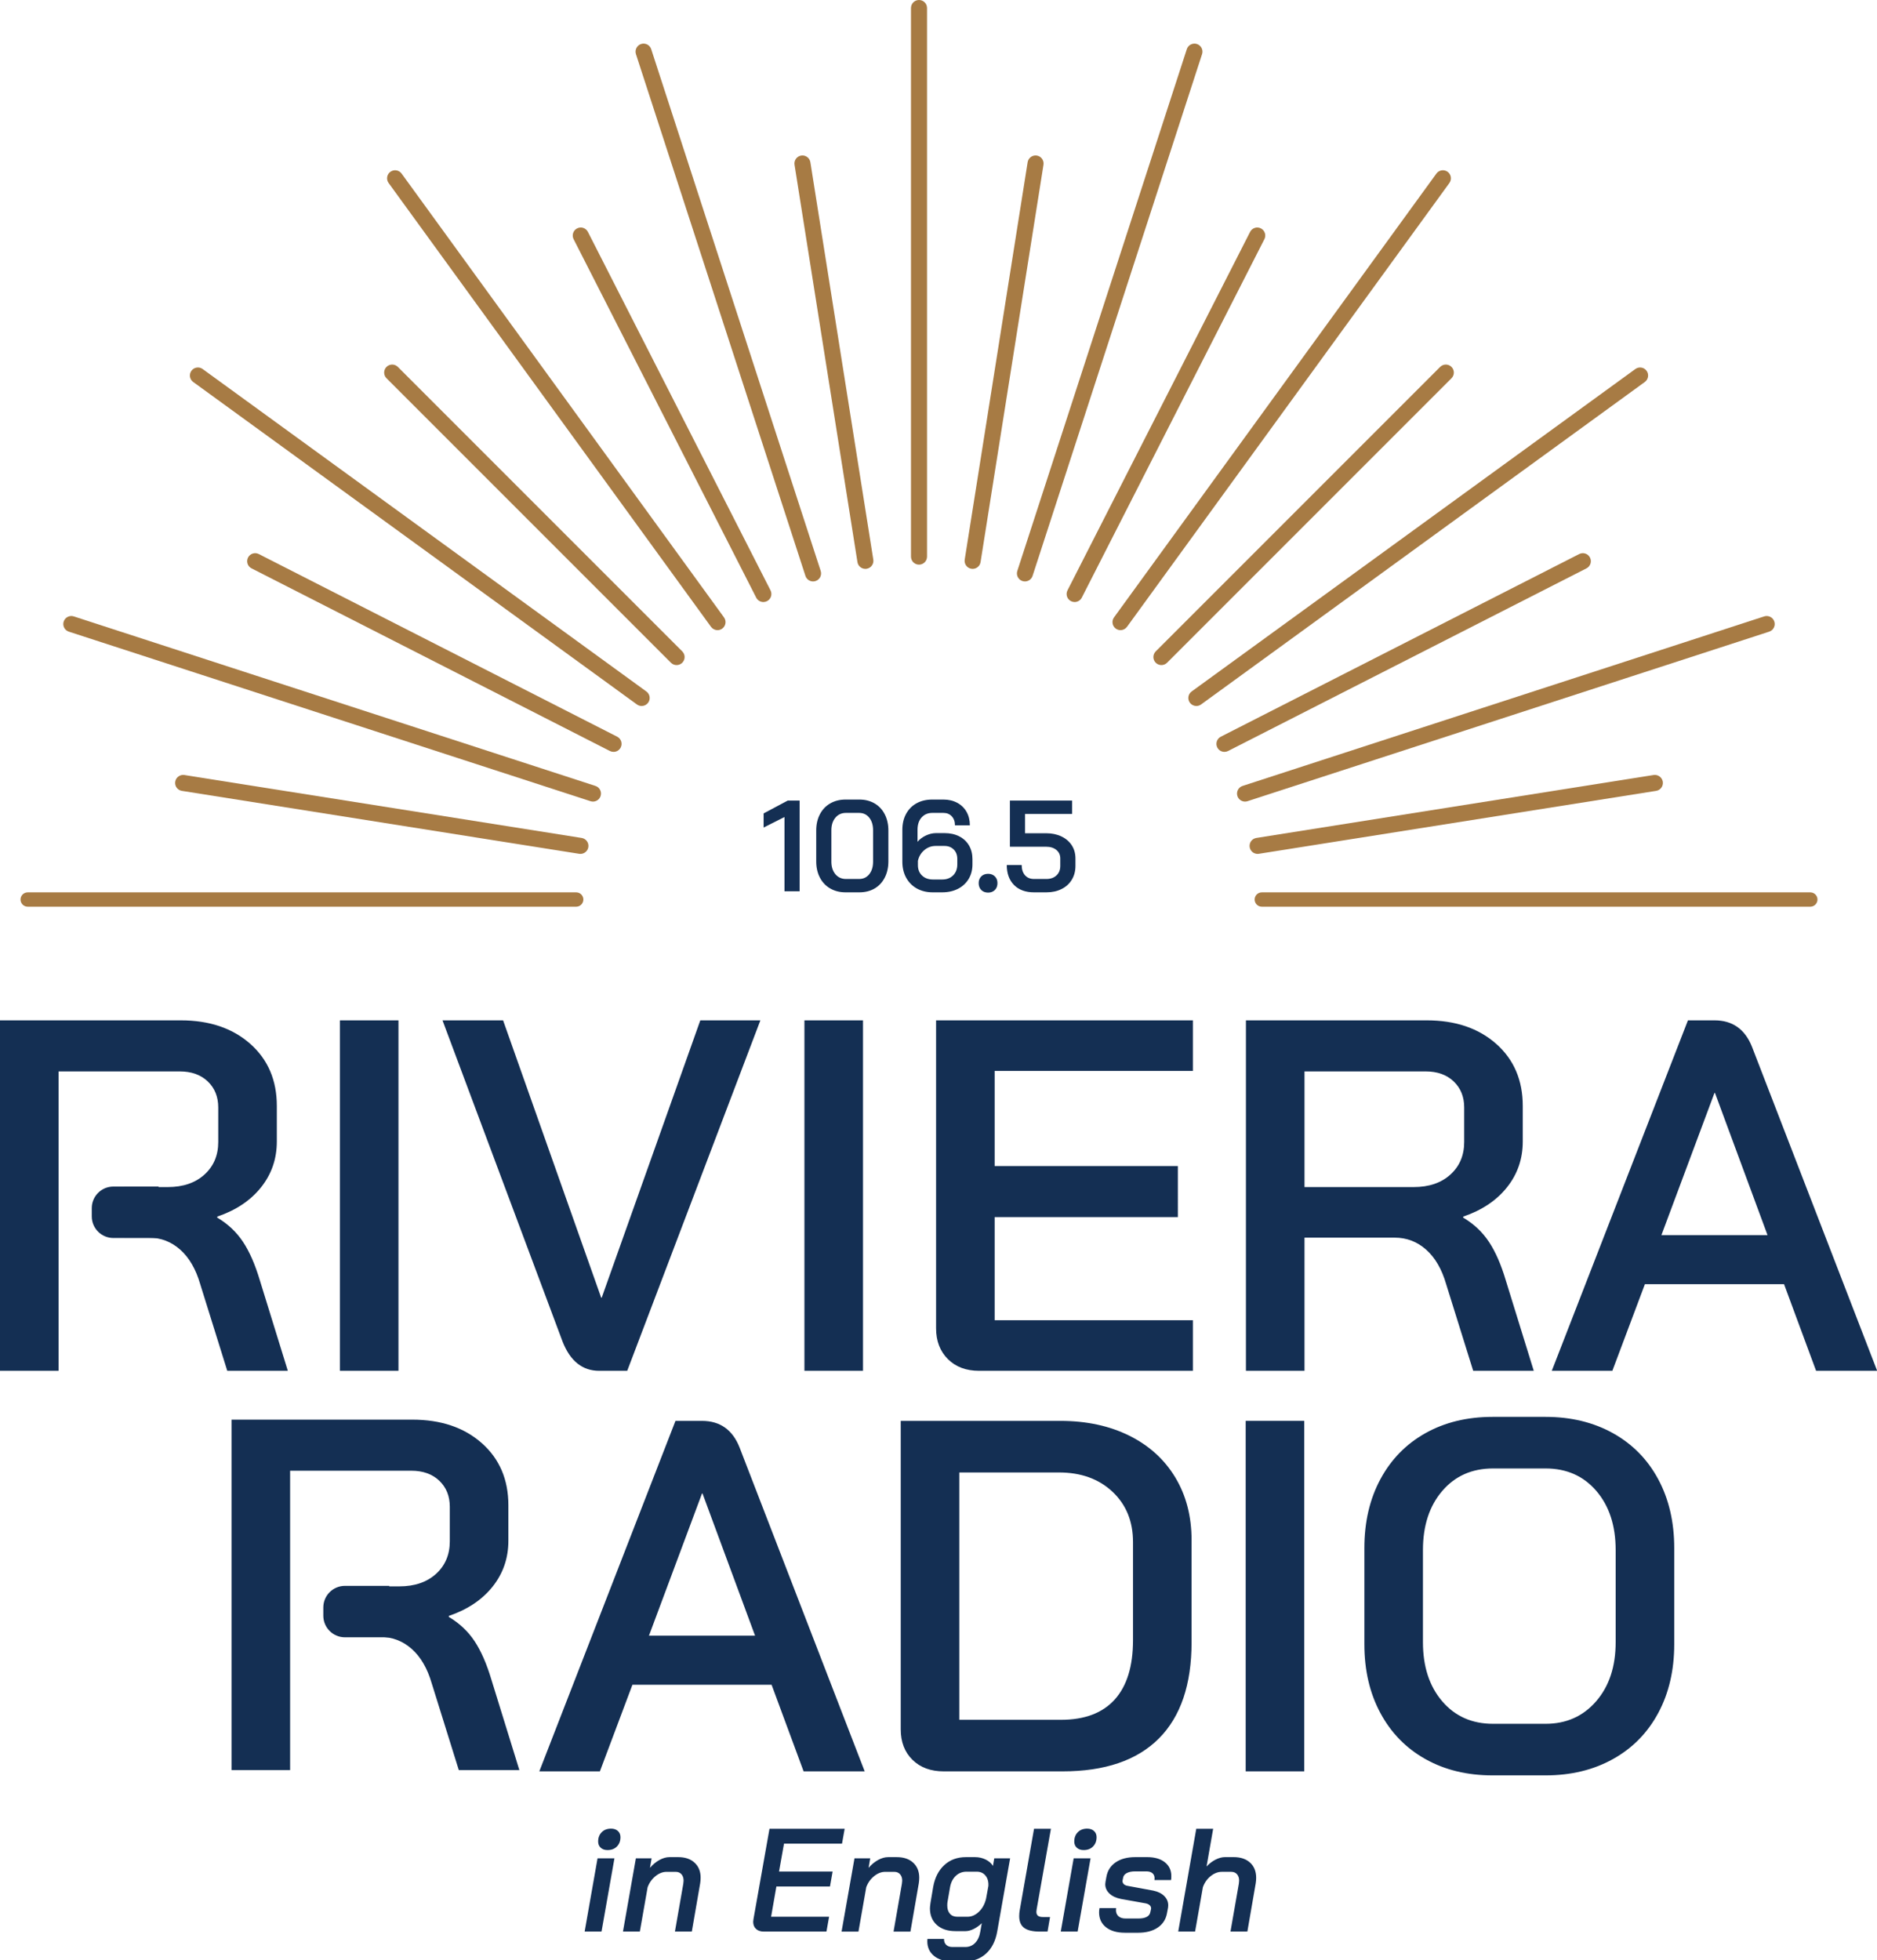 <?xml version="1.0" encoding="UTF-8" standalone="no"?> <svg xmlns:inkscape="http://www.inkscape.org/namespaces/inkscape" xmlns:sodipodi="http://sodipodi.sourceforge.net/DTD/sodipodi-0.dtd" xmlns="http://www.w3.org/2000/svg" xmlns:svg="http://www.w3.org/2000/svg" width="611" height="638" viewBox="0 0 611 638" version="1.1" xml:space="preserve" style="clip-rule:evenodd;fill-rule:evenodd;stroke-linejoin:round;stroke-miterlimit:2" id="svg196" sodipodi:docname="riviera-radio-dore.svg" inkscape:version="1.2.1 (9c6d41e410, 2022-07-14)"><defs id="defs200"></defs> <g transform="translate(-139.096,-99.724)" id="g194"> <g transform="matrix(3.257,0,0,3.257,400.691,562.152)" id="g4"> <path d="M 0,35.022 H 6.104 L -6.404,2.652 c -0.7,-1.767 -1.951,-2.651 -3.752,-2.651 h -2.652 l -13.608,35.021 h 6.054 l 3.252,-8.655 H -3.202 Z M -10.156,7.255 h 0.05 l 5.253,14.209 h -10.606 z m 24.165,27.767 h 11.857 c 4.235,0 7.446,-1.092 9.631,-3.277 2.184,-2.184 3.277,-5.395 3.277,-9.631 V 11.908 C 38.774,9.54 38.231,7.455 37.148,5.654 36.063,3.853 34.529,2.461 32.545,1.477 30.56,0.493 28.267,0.001 25.666,0.001 H 9.706 v 30.818 c 0,1.268 0.392,2.285 1.176,3.052 0.783,0.768 1.826,1.151 3.127,1.151 M 15.56,29.869 V 5.154 h 9.956 c 2.201,0 3.985,0.642 5.353,1.926 1.367,1.284 2.051,2.96 2.051,5.028 v 9.806 c 0,2.602 -0.609,4.578 -1.826,5.929 -1.218,1.35 -3.01,2.026 -5.378,2.026 z m 53.292,5.553 h 5.303 c 2.534,0 4.778,-0.541 6.729,-1.626 1.951,-1.083 3.46,-2.618 4.528,-4.603 1.067,-1.984 1.601,-4.277 1.601,-6.879 v -9.606 c 0,-2.601 -0.534,-4.894 -1.601,-6.879 C 84.344,3.845 82.835,2.311 80.884,1.226 78.933,0.143 76.689,-0.4 74.155,-0.4 h -5.303 c -2.535,0 -4.77,0.543 -6.704,1.626 -1.935,1.085 -3.436,2.619 -4.503,4.603 -1.068,1.985 -1.601,4.278 -1.601,6.879 v 9.606 c 0,2.602 0.533,4.895 1.601,6.879 1.067,1.985 2.568,3.52 4.503,4.603 1.934,1.085 4.169,1.626 6.704,1.626 m 0.05,-5.153 c -2.101,0 -3.795,-0.75 -5.078,-2.251 -1.285,-1.501 -1.926,-3.469 -1.926,-5.904 v -9.205 c 0,-2.435 0.641,-4.403 1.926,-5.904 1.283,-1.501 2.977,-2.251 5.078,-2.251 h 5.253 c 2.101,0 3.794,0.75 5.078,2.251 1.284,1.501 1.926,3.469 1.926,5.904 v 9.205 c 0,2.435 -0.65,4.403 -1.951,5.904 -1.301,1.501 -2.985,2.251 -5.053,2.251 z" style="fill:#142f53;fill-rule:nonzero" id="path2"></path> </g> <g transform="matrix(3.257,0,0,3.257,179.564,475.139)" id="g8"> <path d="m 0,8.405 h 2.434 c 1.201,0 2.251,0.4 3.152,1.201 0.9,0.8 1.567,1.951 2.001,3.452 l 2.702,8.655 h 6.053 L 13.541,12.658 C 13.073,11.09 12.515,9.814 11.865,8.83 11.214,7.847 10.355,7.038 9.288,6.404 v -0.1 c 1.868,-0.633 3.327,-1.609 4.378,-2.927 1.05,-1.317 1.576,-2.843 1.576,-4.578 v -3.552 c 0,-2.568 -0.884,-4.636 -2.652,-6.204 -1.768,-1.567 -4.086,-2.351 -6.954,-2.351 h -18.061 v 35.021 h 5.853 V -8.205 H 5.536 c 1.167,0 2.101,0.334 2.802,1 0.7,0.668 1.05,1.535 1.05,2.602 v 3.452 C 9.388,0.184 8.929,1.268 8.012,2.101 7.095,2.935 5.869,3.352 4.335,3.352 H -0.039 L 0,8.405 m 21.545,13.308 h 5.854 v -35.021 h -5.854 z m 25.916,0 h 2.801 l 13.309,-35.021 h -6.004 l -9.856,27.717 h -0.05 l -9.806,-27.717 h -6.054 l 12.007,32.119 c 0.767,1.935 1.984,2.902 3.653,2.902 m 20.512,0 h 5.854 v -35.021 h -5.854 z m 17.461,0 h 21.363 V 16.66 H 86.985 V 6.354 h 18.311 V 1.251 H 86.985 v -9.506 h 19.812 v -5.053 H 81.131 v 30.769 c 0,1.268 0.392,2.293 1.176,3.076 0.783,0.784 1.826,1.176 3.127,1.176 m 26.665,0 h 5.854 V 8.405 h 9.005 c 1.201,0 2.252,0.4 3.152,1.201 0.901,0.8 1.568,1.951 2.002,3.452 l 2.701,8.655 h 6.054 l -2.802,-9.055 C 137.598,11.09 137.04,9.814 136.389,8.83 135.739,7.847 134.88,7.038 133.813,6.404 v -0.1 c 1.867,-0.633 3.327,-1.609 4.377,-2.927 1.051,-1.317 1.576,-2.843 1.576,-4.578 v -3.552 c 0,-2.568 -0.884,-4.636 -2.651,-6.204 -1.769,-1.567 -4.086,-2.351 -6.955,-2.351 H 112.099 Z M 117.953,3.352 V -8.205 h 12.107 c 1.167,0 2.102,0.334 2.802,1 0.7,0.668 1.051,1.535 1.051,2.602 v 3.452 c 0,1.335 -0.459,2.419 -1.376,3.252 -0.918,0.834 -2.144,1.251 -3.678,1.251 z m 51.131,18.361 h 6.103 l -12.507,-32.37 c -0.701,-1.767 -1.951,-2.651 -3.753,-2.651 h -2.651 l -13.608,35.021 h 6.053 l 3.252,-8.655 h 13.909 z M 158.927,-6.054 h 0.051 l 5.253,14.209 h -10.607 z" style="fill:#142f53;fill-rule:nonzero" id="path6"></path> </g> <g transform="matrix(3.257,0,0,3.257,175.999,502.631)" id="g12"> <path d="m 0,-5.14 c -1.192,0 -2.159,0.967 -2.159,2.159 v 0.822 C -2.159,-0.966 -1.192,0 0,0 h 4.522 v -5.14 z" style="fill:#142f53;fill-rule:nonzero" id="path10"></path> </g> <g transform="matrix(3.257,0,0,3.257,254.938,605.094)" id="g16"> <path d="m 0,8.405 h 2.434 c 1.201,0 2.251,0.4 3.152,1.201 0.9,0.8 1.567,1.951 2.001,3.452 l 2.702,8.655 h 6.053 L 13.541,12.658 C 13.073,11.09 12.515,9.814 11.865,8.83 11.214,7.847 10.355,7.038 9.288,6.404 v -0.1 c 1.868,-0.633 3.327,-1.609 4.378,-2.927 1.05,-1.317 1.576,-2.843 1.576,-4.578 v -3.552 c 0,-2.568 -0.884,-4.636 -2.652,-6.204 -1.768,-1.567 -4.086,-2.351 -6.954,-2.351 h -18.061 v 35.021 h 5.853 V -8.205 H 5.536 c 1.167,0 2.101,0.334 2.802,1 0.7,0.668 1.05,1.535 1.05,2.602 v 3.452 C 9.388,0.184 8.929,1.268 8.012,2.101 7.095,2.935 5.869,3.352 4.335,3.352 h -4.374 z" style="fill:#142f53;fill-rule:nonzero" id="path14"></path> </g> <g transform="matrix(3.257,0,0,3.257,251.373,632.586)" id="g20"> <path d="m 0,-5.14 c -1.192,0 -2.159,0.967 -2.159,2.159 v 0.822 C -2.159,-0.966 -1.192,0 0,0 h 4.43 v -5.14 z" style="fill:#142f53;fill-rule:nonzero" id="path18"></path> </g> <g transform="matrix(3.257,0,0,3.257,438.25,100.229)" id="g24"> <path d="m 0,56.112 c -0.357,0 -0.647,-0.29 -0.647,-0.647 V 0.646 C -0.647,0.289 -0.357,0 0,0 0.357,0 0.647,0.289 0.647,0.646 v 54.819 c 0,0.357 -0.29,0.647 -0.647,0.647" style="fill:#a77b44;fill-rule:nonzero;stroke:#a77b44;stroke-width:0.31px" id="path22"></path> </g> <g transform="matrix(3.257,0,0,3.257,438.25,100.229)" id="g28"> <path d="m 0,56.112 c -0.357,0 -0.647,-0.29 -0.647,-0.647 V 0.646 C -0.647,0.289 -0.357,0 0,0 0.357,0 0.647,0.289 0.647,0.646 v 54.819 c 0,0.357 -0.29,0.647 -0.647,0.647 z" style="fill:#a77b44;fill-rule:nonzero;stroke:#a77b44;stroke-width:0.14px;stroke-linejoin:miter;stroke-miterlimit:10" id="path26"></path> </g> <g transform="matrix(3.257,0,0,3.257,420.79,150.671)" id="g32"> <path d="m 0,41.047 c -0.312,0 -0.587,-0.227 -0.638,-0.546 L -6.927,0.795 C -6.983,0.443 -6.742,0.111 -6.389,0.055 -6.042,0 -5.705,0.239 -5.649,0.593 L 0.64,40.299 C 0.696,40.652 0.455,40.983 0.102,41.039 0.068,41.045 0.034,41.047 0,41.047" style="fill:#a77b44;fill-rule:nonzero;stroke:#a77b44;stroke-width:0.31px" id="path30"></path> </g> <g transform="matrix(3.257,0,0,3.257,420.79,150.671)" id="g36"> <path d="m 0,41.047 c -0.312,0 -0.587,-0.227 -0.638,-0.546 L -6.927,0.795 C -6.983,0.443 -6.742,0.111 -6.389,0.055 -6.042,0 -5.705,0.239 -5.649,0.593 L 0.64,40.299 C 0.696,40.652 0.455,40.983 0.102,41.039 0.068,41.045 0.034,41.047 0,41.047 Z" style="fill:#a77b44;fill-rule:nonzero;stroke:#a77b44;stroke-width:0.14px;stroke-linejoin:miter;stroke-miterlimit:10" id="path34"></path> </g> <g transform="matrix(3.257,0,0,3.257,387.589,173.97)" id="g40"> <path d="m 0,37.206 c -0.236,0 -0.463,-0.129 -0.577,-0.353 L -18.827,1.034 c -0.163,-0.319 -0.036,-0.708 0.282,-0.87 0.318,-0.164 0.708,-0.036 0.87,0.283 L 0.576,36.266 c 0.162,0.318 0.035,0.707 -0.283,0.87 -0.094,0.048 -0.194,0.07 -0.293,0.07" style="fill:#a77b44;fill-rule:nonzero;stroke:#a77b44;stroke-width:0.31px" id="path38"></path> </g> <g transform="matrix(3.257,0,0,3.257,387.589,173.97)" id="g44"> <path d="m 0,37.206 c -0.236,0 -0.463,-0.129 -0.577,-0.353 L -18.827,1.034 c -0.163,-0.319 -0.036,-0.708 0.282,-0.87 0.318,-0.164 0.708,-0.036 0.87,0.283 L 0.576,36.266 c 0.162,0.318 0.035,0.707 -0.283,0.87 -0.094,0.048 -0.194,0.07 -0.293,0.07 z" style="fill:#a77b44;fill-rule:nonzero;stroke:#a77b44;stroke-width:0.14px;stroke-linejoin:miter;stroke-miterlimit:10" id="path42"></path> </g> <g transform="matrix(3.257,0,0,3.257,359.343,218.668)" id="g48"> <path d="m 0,29.783 c -0.166,0 -0.331,-0.063 -0.457,-0.189 L -28.884,1.167 c -0.252,-0.253 -0.252,-0.662 0,-0.914 0.253,-0.253 0.662,-0.253 0.915,0 L 0.457,28.679 c 0.253,0.253 0.253,0.662 0,0.915 C 0.331,29.72 0.166,29.783 0,29.783" style="fill:#a77b44;fill-rule:nonzero;stroke:#a77b44;stroke-width:0.31px" id="path46"></path> </g> <g transform="matrix(3.257,0,0,3.257,359.343,218.668)" id="g52"> <path d="m 0,29.783 c -0.166,0 -0.331,-0.063 -0.457,-0.189 L -28.884,1.167 c -0.252,-0.253 -0.252,-0.662 0,-0.914 0.253,-0.253 0.662,-0.253 0.915,0 L 0.457,28.679 c 0.253,0.253 0.253,0.662 0,0.915 C 0.331,29.72 0.166,29.783 0,29.783 Z" style="fill:#a77b44;fill-rule:nonzero;stroke:#a77b44;stroke-width:0.14px;stroke-linejoin:miter;stroke-miterlimit:10" id="path50"></path> </g> <g transform="matrix(3.257,0,0,3.257,338.819,279.963)" id="g56"> <path d="m 0,19.636 c -0.099,0 -0.199,-0.022 -0.293,-0.07 L -36.112,1.315 C -36.43,1.153 -36.557,0.763 -36.395,0.445 -36.233,0.126 -35.843,0 -35.525,0.162 L 0.294,18.413 c 0.318,0.162 0.445,0.551 0.283,0.87 C 0.463,19.507 0.236,19.636 0,19.636" style="fill:#a77b44;fill-rule:nonzero;stroke:#a77b44;stroke-width:0.31px" id="path54"></path> </g> <g transform="matrix(3.257,0,0,3.257,338.819,279.963)" id="g60"> <path d="m 0,19.636 c -0.099,0 -0.199,-0.022 -0.293,-0.07 L -36.112,1.315 C -36.43,1.153 -36.557,0.763 -36.395,0.445 -36.233,0.126 -35.843,0 -35.525,0.162 L 0.294,18.413 c 0.318,0.162 0.445,0.551 0.283,0.87 C 0.463,19.507 0.236,19.636 0,19.636 Z" style="fill:#a77b44;fill-rule:nonzero;stroke:#a77b44;stroke-width:0.14px;stroke-linejoin:miter;stroke-miterlimit:10" id="path58"></path> </g> <g transform="matrix(3.257,0,0,3.257,328.036,352.272)" id="g64"> <path d="m 0,7.63 c -0.034,0 -0.068,-0.002 -0.102,-0.008 L -39.808,1.333 C -40.16,1.278 -40.401,0.946 -40.345,0.593 -40.289,0.24 -39.951,0 -39.606,0.055 L 0.1,6.344 C 0.453,6.4 0.694,6.732 0.638,7.084 0.587,7.403 0.312,7.63 0,7.63" style="fill:#a77b44;fill-rule:nonzero;stroke:#a77b44;stroke-width:0.31px" id="path62"></path> </g> <g transform="matrix(3.257,0,0,3.257,328.036,352.272)" id="g68"> <path d="m 0,7.63 c -0.034,0 -0.068,-0.002 -0.102,-0.008 L -39.808,1.333 C -40.16,1.278 -40.401,0.946 -40.345,0.593 -40.289,0.24 -39.951,0 -39.606,0.055 L 0.1,6.344 C 0.453,6.4 0.694,6.732 0.638,7.084 0.587,7.403 0.312,7.63 0,7.63 Z" style="fill:#a77b44;fill-rule:nonzero;stroke:#a77b44;stroke-width:0.14px;stroke-linejoin:miter;stroke-miterlimit:10" id="path66"></path> </g> <g transform="matrix(3.257,0,0,3.257,548.465,352.272)" id="g72"> <path d="M 0,7.63 C -0.312,7.63 -0.587,7.403 -0.638,7.084 -0.694,6.732 -0.453,6.4 -0.1,6.344 L 39.605,0.055 C 39.951,0 40.289,0.24 40.346,0.593 40.401,0.946 40.161,1.278 39.808,1.333 L 0.102,7.622 C 0.068,7.628 0.034,7.63 0,7.63" style="fill:#a77b44;fill-rule:nonzero;stroke:#a77b44;stroke-width:0.31px" id="path70"></path> </g> <g transform="matrix(3.257,0,0,3.257,548.465,352.272)" id="g76"> <path d="M 0,7.63 C -0.312,7.63 -0.587,7.403 -0.638,7.084 -0.694,6.732 -0.453,6.4 -0.1,6.344 L 39.605,0.055 C 39.951,0 40.289,0.24 40.346,0.593 40.401,0.946 40.161,1.278 39.808,1.333 L 0.102,7.622 C 0.068,7.628 0.034,7.63 0,7.63 Z" style="fill:#a77b44;fill-rule:nonzero;stroke:#a77b44;stroke-width:0.14px;stroke-linejoin:miter;stroke-miterlimit:10" id="path74"></path> </g> <g transform="matrix(3.257,0,0,3.257,537.68,279.963)" id="g80"> <path d="m 0,19.636 c -0.236,0 -0.463,-0.129 -0.577,-0.353 -0.162,-0.319 -0.035,-0.708 0.283,-0.87 L 35.525,0.162 C 35.843,0 36.233,0.126 36.395,0.445 36.557,0.763 36.43,1.153 36.112,1.315 L 0.293,19.566 C 0.199,19.614 0.099,19.636 0,19.636" style="fill:#a77b44;fill-rule:nonzero;stroke:#a77b44;stroke-width:0.31px" id="path78"></path> </g> <g transform="matrix(3.257,0,0,3.257,537.68,279.963)" id="g84"> <path d="m 0,19.636 c -0.236,0 -0.463,-0.129 -0.577,-0.353 -0.162,-0.319 -0.035,-0.708 0.283,-0.87 L 35.525,0.162 C 35.843,0 36.233,0.126 36.395,0.445 36.557,0.763 36.43,1.153 36.112,1.315 L 0.293,19.566 C 0.199,19.614 0.099,19.636 0,19.636 Z" style="fill:#a77b44;fill-rule:nonzero;stroke:#a77b44;stroke-width:0.14px;stroke-linejoin:miter;stroke-miterlimit:10" id="path82"></path> </g> <g transform="matrix(3.257,0,0,3.257,517.156,218.668)" id="g88"> <path d="m 0,29.783 c -0.166,0 -0.331,-0.063 -0.457,-0.189 -0.253,-0.253 -0.253,-0.662 0,-0.915 L 27.969,0.253 C 28.222,0 28.631,0 28.884,0.253 c 0.252,0.252 0.252,0.661 0,0.914 L 0.457,29.594 C 0.331,29.72 0.166,29.783 0,29.783" style="fill:#a77b44;fill-rule:nonzero;stroke:#a77b44;stroke-width:0.31px" id="path86"></path> </g> <g transform="matrix(3.257,0,0,3.257,517.156,218.668)" id="g92"> <path d="m 0,29.783 c -0.166,0 -0.331,-0.063 -0.457,-0.189 -0.253,-0.253 -0.253,-0.662 0,-0.915 L 27.969,0.253 C 28.222,0 28.631,0 28.884,0.253 c 0.252,0.252 0.252,0.661 0,0.914 L 0.457,29.594 C 0.331,29.72 0.166,29.783 0,29.783 Z" style="fill:#a77b44;fill-rule:nonzero;stroke:#a77b44;stroke-width:0.14px;stroke-linejoin:miter;stroke-miterlimit:10" id="path90"></path> </g> <g transform="matrix(3.257,0,0,3.257,488.91,173.97)" id="g96"> <path d="m 0,37.206 c -0.099,0 -0.199,-0.022 -0.293,-0.07 -0.318,-0.163 -0.445,-0.552 -0.283,-0.87 L 17.675,0.447 C 17.837,0.128 18.227,0 18.545,0.164 c 0.318,0.162 0.445,0.551 0.282,0.87 L 0.577,36.853 C 0.463,37.077 0.236,37.206 0,37.206" style="fill:#a77b44;fill-rule:nonzero;stroke:#a77b44;stroke-width:0.31px" id="path94"></path> </g> <g transform="matrix(3.257,0,0,3.257,488.91,173.97)" id="g100"> <path d="m 0,37.206 c -0.099,0 -0.199,-0.022 -0.293,-0.07 -0.318,-0.163 -0.445,-0.552 -0.283,-0.87 L 17.675,0.447 C 17.837,0.128 18.227,0 18.545,0.164 c 0.318,0.162 0.445,0.551 0.282,0.87 L 0.577,36.853 C 0.463,37.077 0.236,37.206 0,37.206 Z" style="fill:#a77b44;fill-rule:nonzero;stroke:#a77b44;stroke-width:0.14px;stroke-linejoin:miter;stroke-miterlimit:10" id="path98"></path> </g> <g transform="matrix(3.257,0,0,3.257,455.71,150.671)" id="g104"> <path d="m 0,41.047 c -0.034,0 -0.068,-0.002 -0.102,-0.008 -0.353,-0.056 -0.594,-0.387 -0.538,-0.74 L 5.649,0.593 C 5.705,0.239 6.042,0 6.389,0.055 6.742,0.111 6.983,0.443 6.927,0.795 L 0.638,40.501 C 0.588,40.82 0.312,41.047 0,41.047" style="fill:#a77b44;fill-rule:nonzero;stroke:#a77b44;stroke-width:0.31px" id="path102"></path> </g> <g transform="matrix(3.257,0,0,3.257,455.71,150.671)" id="g108"> <path d="m 0,41.047 c -0.034,0 -0.068,-0.002 -0.102,-0.008 -0.353,-0.056 -0.594,-0.387 -0.538,-0.74 L 5.649,0.593 C 5.705,0.239 6.042,0 6.389,0.055 6.742,0.111 6.983,0.443 6.927,0.795 L 0.638,40.501 C 0.588,40.82 0.312,41.047 0,41.047 Z" style="fill:#a77b44;fill-rule:nonzero;stroke:#a77b44;stroke-width:0.14px;stroke-linejoin:miter;stroke-miterlimit:10" id="path106"></path> </g> <g transform="matrix(3.257,0,0,3.257,403.766,114.171)" id="g112"> <path d="m 0,53.509 c -0.273,0 -0.526,-0.174 -0.615,-0.447 L -17.555,0.925 c -0.11,-0.339 0.076,-0.704 0.416,-0.815 0.339,-0.11 0.704,0.076 0.814,0.416 L 0.615,52.662 C 0.725,53.002 0.54,53.367 0.2,53.477 0.134,53.498 0.066,53.509 0,53.509" style="fill:#a77b44;fill-rule:nonzero;stroke:#a77b44;stroke-width:0.31px" id="path110"></path> </g> <g transform="matrix(3.257,0,0,3.257,403.766,114.171)" id="g116"> <path d="m 0,53.509 c -0.273,0 -0.526,-0.174 -0.615,-0.447 L -17.555,0.925 c -0.11,-0.339 0.076,-0.704 0.416,-0.815 0.339,-0.11 0.704,0.076 0.814,0.416 L 0.615,52.662 C 0.725,53.002 0.54,53.367 0.2,53.477 0.134,53.498 0.066,53.509 0,53.509 Z" style="fill:#a77b44;fill-rule:nonzero;stroke:#a77b44;stroke-width:0.14px;stroke-linejoin:miter;stroke-miterlimit:10" id="path114"></path> </g> <g transform="matrix(3.257,0,0,3.257,372.659,155.36)" id="g120"> <path d="m 0,45.729 c -0.2,0 -0.397,-0.092 -0.524,-0.267 L -32.746,1.113 c -0.21,-0.289 -0.146,-0.694 0.144,-0.904 0.29,-0.209 0.693,-0.145 0.903,0.144 L 0.523,44.702 C 0.733,44.991 0.669,45.396 0.38,45.606 0.265,45.689 0.132,45.729 0,45.729" style="fill:#a77b44;fill-rule:nonzero;stroke:#a77b44;stroke-width:0.31px" id="path118"></path> </g> <g transform="matrix(3.257,0,0,3.257,372.659,155.36)" id="g124"> <path d="m 0,45.729 c -0.2,0 -0.397,-0.092 -0.524,-0.267 L -32.746,1.113 c -0.21,-0.289 -0.146,-0.694 0.144,-0.904 0.29,-0.209 0.693,-0.145 0.903,0.144 L 0.523,44.702 C 0.733,44.991 0.669,45.396 0.38,45.606 0.265,45.689 0.132,45.729 0,45.729 Z" style="fill:#a77b44;fill-rule:nonzero;stroke:#a77b44;stroke-width:0.14px;stroke-linejoin:miter;stroke-miterlimit:10" id="path122"></path> </g> <g transform="matrix(3.257,0,0,3.257,347.969,219.542)" id="g128"> <path d="m 0,33.603 c -0.132,0 -0.265,-0.04 -0.38,-0.123 L -44.729,1.257 C -45.018,1.048 -45.082,0.643 -44.873,0.354 -44.663,0.065 -44.259,0 -43.969,0.211 L 0.38,32.433 c 0.289,0.21 0.354,0.615 0.144,0.903 C 0.397,33.511 0.2,33.603 0,33.603" style="fill:#a77b44;fill-rule:nonzero;stroke:#a77b44;stroke-width:0.31px" id="path126"></path> </g> <g transform="matrix(3.257,0,0,3.257,347.969,219.542)" id="g132"> <path d="m 0,33.603 c -0.132,0 -0.265,-0.04 -0.38,-0.123 L -44.729,1.257 C -45.018,1.048 -45.082,0.643 -44.873,0.354 -44.663,0.065 -44.259,0 -43.969,0.211 L 0.38,32.433 c 0.289,0.21 0.354,0.615 0.144,0.903 C 0.397,33.511 0.2,33.603 0,33.603 Z" style="fill:#a77b44;fill-rule:nonzero;stroke:#a77b44;stroke-width:0.14px;stroke-linejoin:miter;stroke-miterlimit:10" id="path130"></path> </g> <g transform="matrix(3.257,0,0,3.257,332.12,300.454)" id="g136"> <path d="m 0,18.312 c -0.066,0 -0.133,-0.011 -0.2,-0.032 L -52.336,1.34 C -52.676,1.23 -52.862,0.865 -52.751,0.525 -52.641,0.186 -52.274,0 -51.937,0.11 L 0.2,17.05 c 0.34,0.11 0.525,0.475 0.415,0.815 C 0.526,18.138 0.273,18.312 0,18.312" style="fill:#a77b44;fill-rule:nonzero;stroke:#a77b44;stroke-width:0.31px" id="path134"></path> </g> <g transform="matrix(3.257,0,0,3.257,332.12,300.454)" id="g140"> <path d="m 0,18.312 c -0.066,0 -0.133,-0.011 -0.2,-0.032 L -52.336,1.34 C -52.676,1.23 -52.862,0.865 -52.751,0.525 -52.641,0.186 -52.274,0 -51.937,0.11 L 0.2,17.05 c 0.34,0.11 0.525,0.475 0.415,0.815 C 0.526,18.138 0.273,18.312 0,18.312 Z" style="fill:#a77b44;fill-rule:nonzero;stroke:#a77b44;stroke-width:0.14px;stroke-linejoin:miter;stroke-miterlimit:10" id="path138"></path> </g> <g transform="matrix(3.257,0,0,3.257,326.659,390.369)" id="g144"> <path d="m 0,1.293 h -54.819 c -0.358,0 -0.647,-0.29 -0.647,-0.647 0,-0.357 0.289,-0.646 0.647,-0.646 H 0 C 0.357,0 0.647,0.289 0.647,0.646 0.647,1.003 0.357,1.293 0,1.293 Z" style="fill:#a77b44;fill-rule:nonzero;stroke:#a77b44;stroke-width:0.14px;stroke-linejoin:miter;stroke-miterlimit:10" id="path142"></path> </g> <g transform="matrix(3.257,0,0,3.257,728.388,390.369)" id="g148"> <path d="m 0,1.293 h -54.819 c -0.357,0 -0.647,-0.29 -0.647,-0.647 0,-0.357 0.29,-0.646 0.647,-0.646 H 0 C 0.357,0 0.647,0.289 0.647,0.646 0.647,1.003 0.357,1.293 0,1.293 Z" style="fill:#a77b44;fill-rule:nonzero;stroke:#a77b44;stroke-width:0.14px;stroke-linejoin:miter;stroke-miterlimit:10" id="path146"></path> </g> <g transform="matrix(3.257,0,0,3.257,544.381,300.454)" id="g152"> <path d="m 0,18.312 c -0.273,0 -0.526,-0.174 -0.615,-0.447 -0.11,-0.34 0.075,-0.705 0.415,-0.815 L 51.936,0.11 C 52.275,0 52.641,0.186 52.751,0.525 52.861,0.865 52.676,1.23 52.336,1.34 L 0.2,18.28 C 0.134,18.301 0.066,18.312 0,18.312" style="fill:#a77b44;fill-rule:nonzero;stroke:#a77b44;stroke-width:0.31px" id="path150"></path> </g> <g transform="matrix(3.257,0,0,3.257,544.381,300.454)" id="g156"> <path d="m 0,18.312 c -0.273,0 -0.526,-0.174 -0.615,-0.447 -0.11,-0.34 0.075,-0.705 0.415,-0.815 L 51.936,0.11 C 52.275,0 52.641,0.186 52.751,0.525 52.861,0.865 52.676,1.23 52.336,1.34 L 0.2,18.28 C 0.134,18.301 0.066,18.312 0,18.312 Z" style="fill:#a77b44;fill-rule:nonzero;stroke:#a77b44;stroke-width:0.14px;stroke-linejoin:miter;stroke-miterlimit:10" id="path154"></path> </g> <g transform="matrix(3.257,0,0,3.257,528.532,219.545)" id="g160"> <path d="m 0,33.602 c -0.2,0 -0.397,-0.092 -0.524,-0.267 -0.21,-0.288 -0.146,-0.693 0.144,-0.903 L 43.969,0.21 c 0.29,-0.21 0.694,-0.146 0.903,0.143 0.21,0.289 0.146,0.694 -0.143,0.903 L 0.38,33.479 C 0.265,33.562 0.132,33.602 0,33.602" style="fill:#a77b44;fill-rule:nonzero;stroke:#a77b44;stroke-width:0.31px" id="path158"></path> </g> <g transform="matrix(3.257,0,0,3.257,528.532,219.545)" id="g164"> <path d="m 0,33.602 c -0.2,0 -0.397,-0.092 -0.524,-0.267 -0.21,-0.288 -0.146,-0.693 0.144,-0.903 L 43.969,0.21 c 0.29,-0.21 0.694,-0.146 0.903,0.143 0.21,0.289 0.146,0.694 -0.143,0.903 L 0.38,33.479 C 0.265,33.562 0.132,33.602 0,33.602 Z" style="fill:#a77b44;fill-rule:nonzero;stroke:#a77b44;stroke-width:0.14px;stroke-linejoin:miter;stroke-miterlimit:10" id="path162"></path> </g> <g transform="matrix(3.257,0,0,3.257,503.841,155.353)" id="g168"> <path d="m 0,45.731 c -0.132,0 -0.265,-0.04 -0.379,-0.123 -0.29,-0.21 -0.354,-0.615 -0.144,-0.904 L 31.699,0.355 C 31.908,0.066 32.313,0 32.602,0.211 c 0.289,0.21 0.353,0.615 0.143,0.904 L 0.524,45.464 C 0.397,45.639 0.2,45.731 0,45.731" style="fill:#a77b44;fill-rule:nonzero;stroke:#a77b44;stroke-width:0.31px" id="path166"></path> </g> <g transform="matrix(3.257,0,0,3.257,503.841,155.353)" id="g172"> <path d="m 0,45.731 c -0.132,0 -0.265,-0.04 -0.379,-0.123 -0.29,-0.21 -0.354,-0.615 -0.144,-0.904 L 31.699,0.355 C 31.908,0.066 32.313,0 32.602,0.211 c 0.289,0.21 0.353,0.615 0.143,0.904 L 0.524,45.464 C 0.397,45.639 0.2,45.731 0,45.731 Z" style="fill:#a77b44;fill-rule:nonzero;stroke:#a77b44;stroke-width:0.14px;stroke-linejoin:miter;stroke-miterlimit:10" id="path170"></path> </g> <g transform="matrix(3.257,0,0,3.257,472.734,114.175)" id="g176"> <path d="m 0,53.508 c -0.066,0 -0.134,-0.011 -0.2,-0.032 -0.34,-0.11 -0.525,-0.475 -0.415,-0.815 L 16.325,0.525 C 16.436,0.185 16.801,0 17.14,0.109 17.48,0.22 17.666,0.585 17.555,0.924 L 0.615,53.061 C 0.526,53.334 0.273,53.508 0,53.508" style="fill:#a77b44;fill-rule:nonzero;stroke:#a77b44;stroke-width:0.31px" id="path174"></path> </g> <g transform="matrix(3.257,0,0,3.257,472.734,114.175)" id="g180"> <path d="m 0,53.508 c -0.066,0 -0.134,-0.011 -0.2,-0.032 -0.34,-0.11 -0.525,-0.475 -0.415,-0.815 L 16.325,0.525 C 16.436,0.185 16.801,0 17.14,0.109 17.48,0.22 17.666,0.585 17.555,0.924 L 0.615,53.061 C 0.526,53.334 0.273,53.508 0,53.508 Z" style="fill:#a77b44;fill-rule:nonzero;stroke:#a77b44;stroke-width:0.14px;stroke-linejoin:miter;stroke-miterlimit:10" id="path178"></path> </g> <g transform="matrix(3.257,0,0,3.257,-4141.97,103.154)" id="g184"> <rect x="1438.92" y="140.926" width="5.854" height="35.021" style="fill:#142f53" id="rect182"></rect> </g> <g transform="matrix(3.257,0,0,3.257,394.459,360.36)" id="g188"> <path d="M 0,9.038 H 1.515 V -0.026 H 0.324 L -2.085,1.256 V 2.668 L 0,1.619 Z M 6.111,9.142 H 7.484 C 8.062,9.142 8.569,9.014 9.005,8.76 9.441,8.505 9.78,8.143 10.021,7.672 10.263,7.202 10.384,6.66 10.384,6.047 V 2.965 C 10.384,2.353 10.263,1.811 10.021,1.34 9.78,0.87 9.439,0.508 8.999,0.253 8.558,-0.002 8.053,-0.129 7.484,-0.129 H 6.111 c -0.578,0 -1.09,0.127 -1.534,0.382 C 4.132,0.508 3.787,0.87 3.541,1.34 3.295,1.811 3.172,2.353 3.172,2.965 v 3.082 c 0,0.613 0.123,1.155 0.369,1.625 0.246,0.471 0.591,0.833 1.036,1.088 0.444,0.254 0.956,0.382 1.534,0.382 M 6.137,7.808 C 5.705,7.808 5.356,7.648 5.088,7.329 4.821,7.01 4.687,6.591 4.687,6.073 V 2.94 C 4.687,2.422 4.821,2.003 5.088,1.684 5.356,1.364 5.705,1.205 6.137,1.205 h 1.321 c 0.423,0 0.761,0.159 1.016,0.479 0.255,0.319 0.382,0.738 0.382,1.256 V 6.073 C 8.856,6.591 8.729,7.01 8.474,7.329 8.219,7.648 7.881,7.808 7.458,7.808 Z m 8.675,1.334 h 0.945 c 0.596,0 1.122,-0.117 1.58,-0.35 C 17.794,8.559 18.15,8.231 18.405,7.808 18.66,7.385 18.787,6.897 18.787,6.345 V 5.827 C 18.787,5.309 18.673,4.854 18.444,4.461 18.215,4.068 17.889,3.764 17.466,3.548 17.043,3.332 16.556,3.224 16.003,3.224 h -0.854 c -0.337,0 -0.676,0.08 -1.017,0.24 -0.341,0.16 -0.619,0.369 -0.835,0.628 V 2.888 c 0,-0.518 0.136,-0.928 0.408,-1.23 0.272,-0.302 0.628,-0.453 1.068,-0.453 h 1.114 c 0.345,0 0.623,0.114 0.835,0.343 0.211,0.228 0.317,0.528 0.317,0.9 h 1.489 c 0,-0.51 -0.11,-0.959 -0.33,-1.347 C 17.978,0.713 17.667,0.41 17.266,0.195 16.864,-0.021 16.405,-0.129 15.887,-0.129 h -1.114 c -0.595,0 -1.118,0.123 -1.566,0.369 -0.449,0.246 -0.799,0.598 -1.049,1.055 -0.251,0.458 -0.376,0.989 -0.376,1.593 v 3.198 c 0,0.604 0.128,1.137 0.382,1.599 0.255,0.462 0.611,0.82 1.068,1.075 0.458,0.254 0.985,0.382 1.58,0.382 M 14.838,7.86 C 14.389,7.86 14.027,7.728 13.75,7.465 13.474,7.202 13.336,6.858 13.336,6.435 v -0.44 c 0.095,-0.431 0.306,-0.787 0.634,-1.068 0.328,-0.28 0.713,-0.421 1.153,-0.421 h 0.854 c 0.389,0 0.702,0.119 0.939,0.356 0.237,0.238 0.356,0.555 0.356,0.952 v 0.531 c 0,0.457 -0.138,0.824 -0.414,1.1 -0.276,0.277 -0.643,0.415 -1.101,0.415 z m 5.516,1.307 c 0.276,0 0.5,-0.086 0.673,-0.258 C 21.2,8.736 21.286,8.507 21.286,8.222 21.286,7.946 21.2,7.722 21.027,7.549 20.854,7.376 20.63,7.29 20.354,7.29 c -0.285,0 -0.514,0.086 -0.686,0.259 -0.173,0.173 -0.259,0.397 -0.259,0.673 0,0.285 0.086,0.514 0.259,0.687 0.172,0.172 0.401,0.258 0.686,0.258 m 4.583,-0.025 h 1.243 c 0.57,0 1.075,-0.11 1.515,-0.331 0.441,-0.22 0.781,-0.53 1.023,-0.932 C 28.96,7.478 29.081,7.018 29.081,6.5 V 5.762 c 0,-0.5 -0.123,-0.941 -0.369,-1.32 C 28.466,4.062 28.12,3.766 27.676,3.555 27.231,3.343 26.72,3.237 26.142,3.237 H 24.044 V 1.308 h 4.7 v -1.334 h -6.215 v 4.61 h 3.613 c 0.431,0 0.776,0.108 1.035,0.324 0.259,0.215 0.389,0.5 0.389,0.854 V 6.5 c 0,0.397 -0.128,0.715 -0.382,0.952 -0.255,0.237 -0.589,0.356 -1.004,0.356 h -1.243 c -0.38,0 -0.679,-0.125 -0.899,-0.376 -0.22,-0.25 -0.331,-0.591 -0.331,-1.022 h -1.489 c 0,0.846 0.242,1.512 0.725,2 0.484,0.488 1.148,0.732 1.994,0.732" style="fill:#142f53;fill-rule:nonzero" id="path186"></path> </g> <g transform="matrix(3.257,0,0,3.257,336.863,731.085)" id="g192"> <path d="m 0,-8.981 c 0.391,0 0.704,-0.12 0.939,-0.36 0.235,-0.239 0.352,-0.55 0.352,-0.931 0,-0.255 -0.085,-0.46 -0.256,-0.617 -0.172,-0.156 -0.399,-0.234 -0.683,-0.234 -0.391,0 -0.704,0.12 -0.939,0.359 -0.235,0.24 -0.352,0.55 -0.352,0.932 0,0.254 0.085,0.46 0.257,0.616 0.171,0.157 0.398,0.235 0.682,0.235 m -2.289,8.144 h 1.687 L 0.69,-8.159 h -1.688 z m 3.83,0 h 1.687 l 0.778,-4.432 c 0.166,-0.449 0.428,-0.819 0.785,-1.107 0.357,-0.289 0.726,-0.433 1.108,-0.433 h 0.909 c 0.245,0 0.438,0.08 0.58,0.242 0.142,0.161 0.213,0.374 0.213,0.638 0,0.069 -0.01,0.171 -0.029,0.308 L 6.735,-0.837 H 8.423 L 9.259,-5.665 C 9.288,-5.86 9.303,-6.046 9.303,-6.222 9.303,-6.848 9.102,-7.347 8.701,-7.719 8.3,-8.091 7.752,-8.277 7.058,-8.277 H 6.192 c -0.323,0 -0.658,0.096 -1.005,0.286 C 4.84,-7.8 4.524,-7.538 4.241,-7.205 l 0.161,-0.954 h -1.57 z m 14.086,0 h 6.251 l 0.264,-1.482 h -5.796 l 0.528,-3.023 h 5.356 l 0.265,-1.497 h -5.356 l 0.498,-2.788 h 5.797 l 0.264,-1.482 h -7.513 l -1.6,9.025 c -0.019,0.117 -0.029,0.205 -0.029,0.264 0,0.303 0.095,0.543 0.286,0.719 0.191,0.176 0.452,0.264 0.785,0.264 m 7.762,0 h 1.688 l 0.778,-4.432 c 0.166,-0.449 0.427,-0.819 0.785,-1.107 0.357,-0.289 0.726,-0.433 1.108,-0.433 h 0.909 c 0.245,0 0.438,0.08 0.58,0.242 0.142,0.161 0.213,0.374 0.213,0.638 0,0.069 -0.01,0.171 -0.03,0.308 l -0.836,4.784 h 1.687 l 0.837,-4.828 c 0.029,-0.195 0.044,-0.381 0.044,-0.557 0,-0.626 -0.201,-1.125 -0.602,-1.497 -0.401,-0.372 -0.949,-0.558 -1.643,-0.558 h -0.866 c -0.323,0 -0.658,0.096 -1.005,0.286 -0.348,0.191 -0.663,0.453 -0.947,0.786 l 0.162,-0.954 h -1.57 z m 11.02,2.979 h 1.292 c 0.851,0 1.562,-0.262 2.135,-0.785 0.572,-0.524 0.941,-1.255 1.107,-2.194 l 1.292,-7.322 H 38.65 l -0.132,0.763 C 38.361,-7.66 38.119,-7.873 37.792,-8.035 37.464,-8.196 37.109,-8.277 36.728,-8.277 h -0.91 c -0.861,0 -1.58,0.264 -2.157,0.793 -0.577,0.528 -0.949,1.257 -1.115,2.186 l -0.265,1.57 c -0.039,0.274 -0.058,0.465 -0.058,0.572 0,0.695 0.23,1.248 0.689,1.659 0.46,0.41 1.081,0.616 1.864,0.616 h 1.013 c 0.244,0 0.511,-0.071 0.799,-0.213 0.289,-0.142 0.56,-0.335 0.815,-0.579 l -0.147,0.836 c -0.078,0.479 -0.25,0.856 -0.514,1.13 -0.264,0.274 -0.592,0.411 -0.983,0.411 h -1.291 c -0.264,0 -0.472,-0.074 -0.624,-0.22 -0.151,-0.147 -0.222,-0.343 -0.212,-0.587 h -1.659 c -0.009,0.058 -0.014,0.137 -0.014,0.234 0,0.607 0.222,1.094 0.667,1.46 0.445,0.367 1.04,0.551 1.783,0.551 m 0.543,-4.461 c -0.313,0 -0.557,-0.1 -0.733,-0.301 -0.177,-0.2 -0.265,-0.477 -0.265,-0.829 0,-0.166 0.01,-0.293 0.03,-0.382 l 0.235,-1.364 c 0.078,-0.499 0.266,-0.895 0.564,-1.189 0.299,-0.293 0.663,-0.44 1.094,-0.44 h 1.027 c 0.372,0 0.665,0.135 0.88,0.404 0.215,0.269 0.308,0.614 0.279,1.034 l -0.235,1.277 c -0.127,0.528 -0.364,0.959 -0.711,1.291 -0.348,0.333 -0.727,0.499 -1.138,0.499 z m 8.232,1.482 h 0.792 l 0.25,-1.453 h -0.705 c -0.234,0 -0.403,-0.044 -0.506,-0.132 -0.103,-0.088 -0.154,-0.22 -0.154,-0.396 0,-0.059 0.01,-0.147 0.03,-0.264 l 1.423,-8.027 h -1.688 l -1.423,8.1 c -0.039,0.206 -0.059,0.416 -0.059,0.631 0,0.538 0.167,0.93 0.499,1.174 0.333,0.245 0.846,0.367 1.541,0.367 m 4.402,-8.144 c 0.391,0 0.704,-0.12 0.939,-0.36 0.235,-0.239 0.352,-0.55 0.352,-0.931 0,-0.255 -0.086,-0.46 -0.257,-0.617 -0.171,-0.156 -0.398,-0.234 -0.682,-0.234 -0.391,0 -0.704,0.12 -0.939,0.359 -0.235,0.24 -0.352,0.55 -0.352,0.932 0,0.254 0.085,0.46 0.257,0.616 0.171,0.157 0.398,0.235 0.682,0.235 m -2.289,8.144 h 1.687 l 1.292,-7.322 h -1.688 z m 6.412,0.117 h 1.306 c 0.812,0 1.472,-0.173 1.981,-0.521 0.509,-0.347 0.817,-0.833 0.924,-1.46 l 0.103,-0.543 c 0.01,-0.048 0.015,-0.122 0.015,-0.22 0,-0.352 -0.132,-0.66 -0.396,-0.924 -0.264,-0.264 -0.631,-0.445 -1.101,-0.543 l -2.538,-0.47 C 51.807,-5.43 51.665,-5.496 51.577,-5.599 51.489,-5.701 51.455,-5.816 51.474,-5.944 l 0.059,-0.293 c 0.039,-0.196 0.164,-0.347 0.374,-0.455 0.21,-0.107 0.477,-0.161 0.8,-0.161 h 1.159 c 0.254,0 0.452,0.061 0.594,0.183 0.142,0.123 0.213,0.291 0.213,0.506 0,0.079 -0.005,0.137 -0.014,0.176 h 1.658 c 0.019,-0.088 0.029,-0.22 0.029,-0.396 0,-0.577 -0.215,-1.037 -0.646,-1.379 -0.43,-0.342 -1.022,-0.514 -1.775,-0.514 h -1.174 c -0.802,0 -1.458,0.174 -1.966,0.521 -0.509,0.348 -0.817,0.829 -0.925,1.446 l -0.088,0.484 c -0.02,0.117 -0.029,0.2 -0.029,0.249 0,0.362 0.139,0.675 0.418,0.939 0.279,0.265 0.668,0.446 1.167,0.543 l 2.465,0.441 c 0.186,0.039 0.325,0.11 0.418,0.212 0.093,0.103 0.129,0.218 0.11,0.345 l -0.073,0.323 c -0.04,0.205 -0.159,0.362 -0.36,0.47 -0.2,0.107 -0.472,0.161 -0.814,0.161 h -1.306 c -0.304,0 -0.538,-0.076 -0.705,-0.227 -0.166,-0.152 -0.249,-0.355 -0.249,-0.609 0,-0.088 0.005,-0.157 0.015,-0.206 h -1.658 c -0.03,0.147 -0.045,0.289 -0.045,0.426 0,0.626 0.23,1.122 0.69,1.489 0.46,0.367 1.091,0.55 1.893,0.55 m 5.327,-0.117 h 1.687 l 0.778,-4.432 c 0.166,-0.459 0.427,-0.831 0.785,-1.115 0.357,-0.283 0.726,-0.425 1.108,-0.425 h 0.939 c 0.244,0 0.437,0.08 0.579,0.242 0.142,0.161 0.213,0.374 0.213,0.638 0,0.069 -0.01,0.171 -0.029,0.308 l -0.837,4.784 h 1.688 l 0.836,-4.828 c 0.03,-0.195 0.044,-0.376 0.044,-0.543 0,-0.635 -0.2,-1.139 -0.601,-1.511 -0.402,-0.372 -0.954,-0.558 -1.658,-0.558 h -0.852 c -0.303,0 -0.618,0.084 -0.946,0.25 -0.328,0.166 -0.629,0.396 -0.902,0.689 l 0.66,-3.771 H 58.84 Z" style="fill:#142f53;fill-rule:nonzero" id="path190"></path> </g> </g> </svg> 